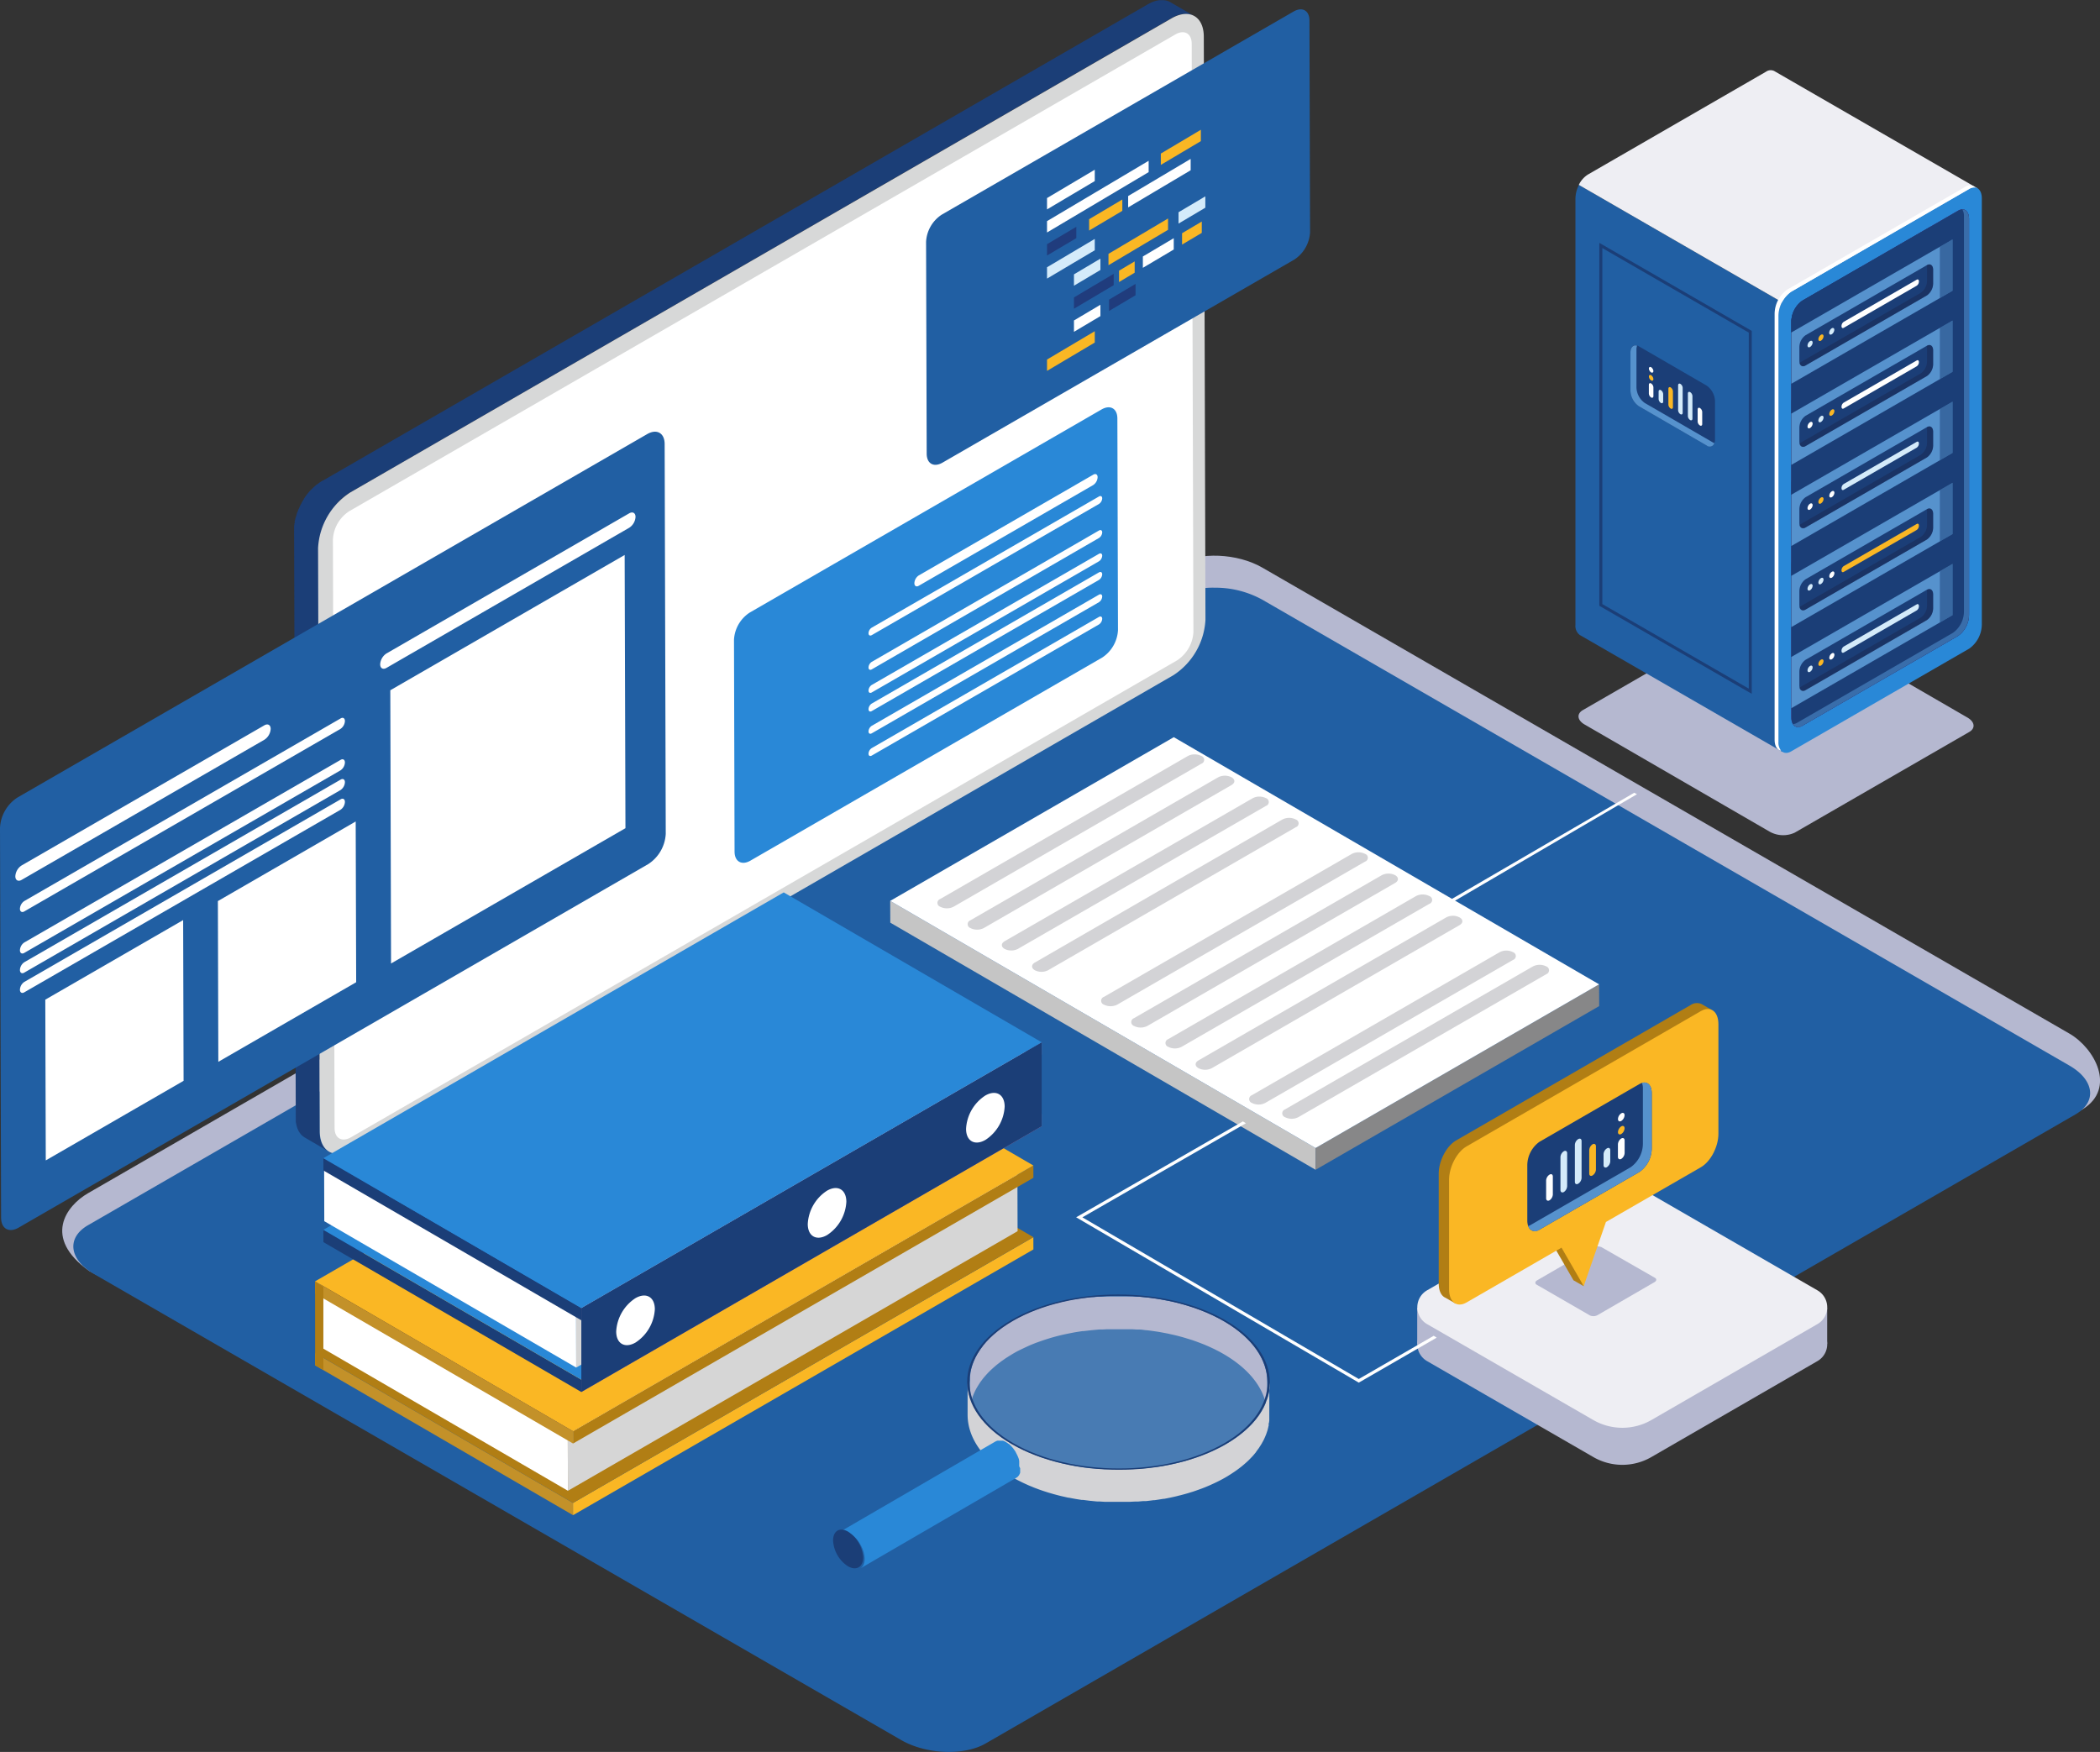 <svg xmlns="http://www.w3.org/2000/svg" xmlns:xlink="http://www.w3.org/1999/xlink" viewBox="0 0 479.4 400"><rect x="0" y="0" width="479.4" height="400" fill="#333333" stroke="none"/><defs><style>.cls-1{fill:none;}.cls-2{fill:#b5b8d0;}.cls-3{fill:#215fa3;}.cls-4{isolation:isolate;}.cls-41,.cls-5{fill:#1b3e77;}.cls-6{fill:#d7d8d8;}.cls-7{fill:#fff;}.cls-8{fill:#2988d7;}.cls-9{fill:#c39129;}.cls-10{fill:#fab724;}.cls-11{fill:#b17e14;}.cls-12{fill:#d6d6d6;}.cls-13{clip-path:url(#clip-path);}.cls-14{fill:url(#Degradado_sin_nombre_17);}.cls-15{fill:#ae75a2;}.cls-16{clip-path:url(#clip-path-2);}.cls-17{clip-path:url(#clip-path-3);}.cls-18{clip-path:url(#clip-path-4);}.cls-19{fill:#65445e;}.cls-20{fill:#694762;}.cls-21{fill:#6c4864;}.cls-22{fill:#6f4b67;}.cls-23{fill:#724e6a;}.cls-24{fill:#764f6d;}.cls-25{fill:#795171;}.cls-26{fill:#7e5474;}.cls-27{fill:#61425b;}.cls-28{fill:#5e3f57;}.cls-29{fill:#5a3c54;}.cls-30{opacity:0.2;}.cls-31{fill:#e4e9f7;}.cls-32{fill:#d3d3d6;}.cls-33{fill:#c5c5c5;}.cls-34{fill:#878788;}.cls-35{fill:#eeeef3;}.cls-36{fill:#5692cd;}.cls-37{fill:#d4ebfa;}.cls-38{fill:url(#Áåçûìÿííûé_ãðàäèåíò_441);}.cls-39{fill:#396daa;}.cls-40{fill:#1a1a38;opacity:0.3;}.cls-41{opacity:0.5;}.cls-42{fill:#203c7d;}</style><clipPath id="clip-path"><polygon class="cls-1" points="232.26 268.07 174.75 234.65 72.1 293.91 129.61 327.34 232.26 268.07"/></clipPath><linearGradient id="Degradado_sin_nombre_17" x1="247.14" y1="280.99" x2="407.31" y2="280.99" gradientTransform="matrix(-1, 0, 0, 1, 479.4, 0)" gradientUnits="userSpaceOnUse"><stop offset="0" stop-color="#283389"/><stop offset="1" stop-color="#181630"/></linearGradient><clipPath id="clip-path-2"><polygon class="cls-1" points="234.16 239.95 176.64 206.52 73.99 265.79 131.51 299.21 234.16 239.95"/></clipPath><clipPath id="clip-path-3"><polygon class="cls-1" points="237.8 237.97 178.91 203.75 73.82 264.43 132.71 298.65 237.8 237.97"/></clipPath><clipPath id="clip-path-4"><path class="cls-1" d="M289.64,318.59v1.68c0,5.05-3.33,10.09-10,14-13.35,7.76-35.07,7.76-48.51,0-6.76-3.91-10.14-9-10.13-14.15V318.4c0,5.11,3.36,10.24,10.12,14.15,13.44,7.75,35.17,7.75,48.52,0C286.3,328.69,289.62,323.65,289.64,318.59Z"/></clipPath><linearGradient id="Áåçûìÿííûé_ãðàäèåíò_441" x1="-440.67" y1="1246.2" x2="-395" y2="1235.85" gradientTransform="matrix(-0.87, 0.5, 0, 1.15, 69.45, -1117.75)" gradientUnits="userSpaceOnUse"><stop offset="0" stop-color="#3a3c8f"/><stop offset="1" stop-color="#4b4696"/></linearGradient></defs><g id="Calque_2" data-name="Calque 2"><g id="scanner-vulnerabilite"><path class="cls-2" d="M20.08,272.44,268.89,128.78c4.94-2.83,13.57-2.48,19.27.81L472.44,236c5.69,3.29,10.78,12.44,3,17.27L225,390.75c-4.94,2.85-13.57,2.5-19.28-.79L20.33,290.16C9.68,282.58,15.14,275.29,20.08,272.44Z"/><path class="cls-3" d="M20.07,279.75,268.88,136.1a17.22,17.22,0,0,1,8.37-1.92,22.27,22.27,0,0,1,10.9,2.73L472.44,243.3c5.69,3.29,6.31,8.28,1.37,11.13L225,398.07c-4.94,2.85-13.57,2.5-19.28-.79L21.47,290.88C15.76,287.59,15.14,282.61,20.07,279.75Z"/><g class="cls-4"><path class="cls-1" d="M272.67,3.68,267.19.49C265.86-.28,264-.17,262,1l5.48,3.18C269.49,3,271.34,2.9,272.67,3.68Z"/><path class="cls-1" d="M69.65,259.75l5.48,3.19c-1.32-.77-2.14-2.39-2.14-4.7l-5.48-3.19C67.51,257.36,68.33,259,69.65,259.75Z"/><path class="cls-5" d="M67.14,121.61c0-.11,0-.23,0-.35a.92.92,0,0,0,0-.16V121s0-.09,0-.13,0-.24,0-.36,0-.25,0-.37h0a2.14,2.14,0,0,1,.06-.35c0-.13,0-.26.07-.38s0-.09,0-.14v-.08a.85.85,0,0,0,0-.17c0-.13.07-.26.11-.39s0-.19.08-.28v0l0-.06.12-.38.13-.37,0-.07,0-.05.09-.24c0-.12.09-.24.14-.36s.07-.16.11-.25l0,0,0-.06c0-.11.11-.23.16-.35l.19-.39,0,0,0-.08.16-.31.2-.37.12-.19a.2.2,0,0,1,0-.08c.06-.11.13-.21.19-.31s.2-.33.31-.48a.22.22,0,0,1,0-.08l.43-.63,0,0h0l.32-.43.27-.33h0l.29-.33.28-.31,0,0s0,0,.05,0l.2-.22.31-.3.1-.09.07-.07.15-.14.33-.29.15-.12.07,0,.11-.09a3.92,3.92,0,0,1,.32-.25l.23-.17,0,0,0,0,.31-.2.31-.19.07,0L262,1l.23-.13.3-.16.3-.14.29-.12.3-.12.29-.09L264,.16l.3-.06.32-.06.33,0h.34l.38,0a3,3,0,0,1,.43.06,3.23,3.23,0,0,1,.51.14,4.47,4.47,0,0,1,.59.27l5.48,3.19a4.53,4.53,0,0,0-.59-.28l-.52-.14-.42-.06-.38,0-.34,0a1.84,1.84,0,0,0-.33,0l-.32,0-.3.07-.31.08-.29.1-.3.11-.29.12-.3.14-.3.16-.23.13L79.92,112.46h0c-.25.14-.49.3-.74.47l0,0c-.22.16-.45.32-.66.5l-.08.06c-.21.17-.42.35-.62.54l-.07.07-.61.61,0,.05c-.21.23-.42.46-.62.7h0c-.2.25-.4.5-.59.76l0,0c-.17.23-.33.46-.48.7s-.21.32-.31.48l-.24.39-.11.2-.37.68,0,.07c-.14.28-.28.57-.4.85l0,0c-.12.28-.24.56-.34.84l0,.06q-.17.43-.3.87v.05c-.09.29-.16.57-.23.85l0,.08c-.06.29-.12.57-.16.86v0c0,.29-.08.57-.1.86v.07c0,.29,0,.57,0,.85L73,258.24h0v0c0,.12,0,.23,0,.35s0,.23,0,.35l0,.35.06.35c0,.12,0,.24.07.36l.09.37c0,.14.09.26.13.39l.18.42a4.91,4.91,0,0,0,.28.5,3.59,3.59,0,0,0,1.27,1.24l-5.48-3.19a3.67,3.67,0,0,1-1.27-1.24,3.41,3.41,0,0,1-.28-.5l-.18-.42-.12-.38c0-.12-.07-.25-.1-.38s0-.23-.07-.35l-.06-.35,0-.36c0-.11,0-.23,0-.34s0-.24,0-.36v0l-.38-133.11C67.13,121.83,67.13,121.72,67.14,121.61Z"/><path class="cls-6" d="M79.92,112.46a16.13,16.13,0,0,0-7.31,12.67L73,258.24c0,4.65,3.3,6.53,7.35,4.19L267.87,154.16a16.11,16.11,0,0,0,7.32-12.67l-.38-133.1c0-4.66-3.31-6.54-7.36-4.2Z"/></g><path class="cls-7" d="M79.7,116.73A8.2,8.2,0,0,0,76,123.17l.38,134.36c0,2.37,1.68,3.32,3.75,2.13L268.72,150.77a8.26,8.26,0,0,0,3.72-6.45L272.05,10c0-2.36-1.68-3.32-3.74-2.13Z"/><path class="cls-3" d="M4,182.08A8.75,8.75,0,0,0,0,189l.25,89c0,2.54,1.8,3.56,4,2.29l143.73-83a8.78,8.78,0,0,0,4-6.9l-.25-89c0-2.53-1.8-3.55-4-2.27Z"/><polygon class="cls-7" points="89.1 157.6 89.27 219.98 142.78 189.09 142.6 126.71 89.1 157.6"/><polygon class="cls-7" points="49.74 205.73 49.84 242.43 81.31 224.26 81.2 187.56 49.74 205.73"/><polygon class="cls-7" points="10.34 228.24 10.45 264.94 41.91 246.77 41.81 210.07 10.34 228.24"/><path class="cls-7" d="M88.22,149.2a3.17,3.17,0,0,0-1.43,2.47c0,.91.65,1.28,1.44.82l55.42-32a3.16,3.16,0,0,0,1.43-2.47c0-.91-.64-1.27-1.44-.82Z"/><path class="cls-7" d="M5.55,215.18a2.26,2.26,0,0,0-1,1.78c0,.66.47.93,1,.6l72.19-41.68a2.3,2.3,0,0,0,1-1.79c0-.66-.46-.92-1-.59Z"/><path class="cls-7" d="M5.55,219.69a2.26,2.26,0,0,0-1,1.77c0,.66.47.93,1,.6l72.19-41.68a2.28,2.28,0,0,0,1-1.79c0-.65-.46-.91-1-.58Z"/><path class="cls-7" d="M5.55,224.19a2.25,2.25,0,0,0-1,1.78c0,.65.47.92,1,.59l72.19-41.68a2.28,2.28,0,0,0,1-1.78c0-.66-.46-.93-1-.59Z"/><path class="cls-7" d="M5.55,205.72a2.25,2.25,0,0,0-1,1.77c0,.66.47.92,1,.6l72.19-41.68a2.3,2.3,0,0,0,1-1.79c0-.65-.46-.92-1-.58Z"/><path class="cls-7" d="M4.93,197.6a3.16,3.16,0,0,0-1.43,2.47c0,.91.65,1.28,1.44.82l55.42-32a3.16,3.16,0,0,0,1.43-2.47c0-.91-.65-1.27-1.44-.82Z"/><path class="cls-8" d="M171.15,139.86a7.9,7.9,0,0,0-3.59,6.22l.13,48.35c0,2.29,1.63,3.22,3.62,2.07l80.31-46.37a8,8,0,0,0,3.6-6.23l-.14-48.35c0-2.29-1.63-3.21-3.62-2.06Z"/><path class="cls-7" d="M199,151.12a1.63,1.63,0,0,0-.73,1.28c0,.47.33.67.74.43l51.87-30a1.62,1.62,0,0,0,.74-1.28c0-.47-.34-.66-.75-.42Z"/><path class="cls-7" d="M199,156.39a1.63,1.63,0,0,0-.73,1.28c0,.47.33.66.74.43l51.87-29.95a1.64,1.64,0,0,0,.74-1.28c0-.47-.34-.66-.75-.42Z"/><path class="cls-7" d="M199,160.64a1.63,1.63,0,0,0-.73,1.28c0,.47.33.67.74.43l51.87-29.95a1.64,1.64,0,0,0,.74-1.28c0-.47-.34-.66-.75-.43Z"/><path class="cls-7" d="M199,165.72a1.63,1.63,0,0,0-.73,1.28c0,.47.33.67.74.43l51.87-29.94a1.66,1.66,0,0,0,.74-1.29c0-.47-.34-.66-.75-.42Z"/><path class="cls-7" d="M199,170.81a1.6,1.6,0,0,0-.73,1.28c0,.46.33.66.74.42l51.87-29.94a1.66,1.66,0,0,0,.74-1.29c0-.47-.34-.66-.75-.42Z"/><path class="cls-7" d="M199,143.31a1.59,1.59,0,0,0-.73,1.27c0,.47.33.66.74.43l51.87-29.95a1.64,1.64,0,0,0,.74-1.28c0-.47-.34-.66-.75-.42Z"/><path class="cls-7" d="M209.74,131.38a2.26,2.26,0,0,0-1,1.77c0,.65.46.92,1,.59l39.83-23a2.28,2.28,0,0,0,1-1.78c0-.65-.46-.91-1-.58Z"/><g class="cls-4"><polygon class="cls-9" points="71.93 308.92 71.94 311.73 130.82 345.94 130.81 343.14 71.93 308.92"/><polygon class="cls-10" points="130.81 343.14 130.82 345.94 235.91 285.27 235.9 282.46 130.81 343.14"/><polygon class="cls-11" points="235.9 282.46 177.02 248.24 71.93 308.92 130.81 343.14 235.9 282.46"/></g><g class="cls-4"><polygon class="cls-7" points="72.1 293.91 72.13 306.94 129.65 340.37 129.61 327.34 72.1 293.91"/><polygon class="cls-12" points="129.61 327.34 129.65 340.37 232.3 281.1 232.26 268.07 129.61 327.34"/><g class="cls-4"><g class="cls-13"><polyline class="cls-14" points="129.61 327.34 232.26 268.07 174.75 234.65 72.1 293.91 129.61 327.34"/></g></g></g><g class="cls-4"><polygon class="cls-9" points="71.93 292.55 71.94 295.36 130.82 329.58 130.81 326.77 71.93 292.55"/><polygon class="cls-11" points="130.81 326.77 130.82 329.58 235.91 268.91 235.9 266.1 130.81 326.77"/><g class="cls-4"><polyline class="cls-10" points="130.81 326.77 235.9 266.1 177.02 231.88 71.93 292.55 130.81 326.77"/></g></g><polygon class="cls-11" points="71.93 292.55 71.94 311.73 73.82 312.82 73.82 293.82 71.93 292.55"/><g class="cls-4"><polyline class="cls-5" points="132.71 317.82 132.71 315.01 73.82 280.79 73.83 283.6"/><polygon class="cls-15" points="132.71 315.01 132.71 317.82 237.8 257.14 237.8 254.34 132.71 315.01"/><g class="cls-4"><polygon class="cls-8" points="237.8 254.34 178.91 220.12 73.82 280.79 132.71 315.01 237.8 254.34"/></g></g><g class="cls-4"><polygon class="cls-7" points="73.99 265.79 74.03 278.82 131.54 312.24 131.51 299.21 73.99 265.79"/><polygon class="cls-12" points="131.51 299.21 131.54 312.24 234.19 252.98 234.16 239.95 131.51 299.21"/></g><g class="cls-4"><polygon class="cls-5" points="73.82 264.43 73.83 267.24 132.71 301.45 132.71 298.65 73.82 264.43"/><polygon class="cls-15" points="132.71 298.65 132.71 301.45 237.8 240.78 237.8 237.97 132.71 298.65"/></g><polygon class="cls-5" points="132.71 298.65 132.71 317.82 237.8 257.14 237.8 237.97 132.71 298.65"/><path class="cls-7" d="M145.07,296.39a9.7,9.7,0,0,0-4.4,7.61c0,2.8,2,3.92,4.42,2.52a9.7,9.7,0,0,0,4.4-7.61C149.48,296.11,147.5,295,145.07,296.39Z"/><path class="cls-7" d="M188.79,271.86a9.64,9.64,0,0,0-4.39,7.6c0,2.8,2,3.93,4.42,2.52a9.67,9.67,0,0,0,4.39-7.6C193.2,271.58,191.22,270.45,188.79,271.86Z"/><path class="cls-7" d="M224.93,250.13a9.66,9.66,0,0,0-4.39,7.61c0,2.8,2,3.92,4.42,2.52a9.69,9.69,0,0,0,4.39-7.61C229.34,249.86,227.36,248.73,224.93,250.13Z"/><polygon class="cls-8" points="237.8 237.97 178.91 203.75 73.82 264.43 132.71 298.65 237.8 237.97"/><g class="cls-4"><g class="cls-4"><g class="cls-18"><g class="cls-4"><path class="cls-19" d="M289.64,318.59v.3c0-.1,0-.2,0-.3"/><path class="cls-20" d="M289.63,318.89v1.68a12.15,12.15,0,0,1-.23,2v-1.68a11.88,11.88,0,0,0,.22-2"/><path class="cls-21" d="M289.41,320.86v1.68a12.71,12.71,0,0,1-.55,1.93v-1.68a12.43,12.43,0,0,0,.56-1.93"/><path class="cls-22" d="M288.85,322.79v1.68a14.29,14.29,0,0,1-.92,1.95v-1.68a14.29,14.29,0,0,0,.91-1.95"/><path class="cls-23" d="M287.94,324.74v1.68a16,16,0,0,1-1.38,2.05v-1.68a15.34,15.34,0,0,0,1.38-2.05"/><path class="cls-24" d="M286.56,326.79v1.68a18.73,18.73,0,0,1-2.13,2.28v-1.67a19.68,19.68,0,0,0,2.13-2.29"/><path class="cls-25" d="M284.43,329.08v1.67a26,26,0,0,1-4.34,3.22V332.3a26.44,26.44,0,0,0,4.34-3.22"/><path class="cls-26" d="M280.09,332.3V334l-.42.25a38.63,38.63,0,0,1-7.51,3.3v-1.67a39.07,39.07,0,0,0,7.52-3.3l.42-.25"/><path class="cls-25" d="M272.15,335.85v1.67a48.25,48.25,0,0,1-6.5,1.62v-1.67a51.73,51.73,0,0,0,6.49-1.62"/><path class="cls-24" d="M265.66,337.47v1.67c-1.44.26-2.9.46-4.37.61v-1.67c1.48-.15,2.94-.35,4.38-.61"/><path class="cls-23" d="M261.28,338.08v1.67c-1.26.12-2.53.21-3.81.25v-1.67c1.27,0,2.54-.13,3.8-.25"/><path class="cls-22" d="M257.48,338.33V340c-1.17,0-2.34.05-3.51,0v-1.67c1.17,0,2.35,0,3.52,0"/><path class="cls-21" d="M254,338.35V340c-1.13,0-2.26-.09-3.38-.18v-1.67c1.12.09,2.25.15,3.38.18"/><path class="cls-20" d="M250.58,338.17v1.67c-1.12-.09-2.24-.22-3.34-.38v-1.67c1.1.16,2.21.28,3.33.38"/><path class="cls-19" d="M247.25,337.79v1.67c-1.14-.16-2.28-.35-3.4-.59V337.2c1.11.23,2.25.43,3.4.59"/><path class="cls-27" d="M243.85,337.2v1.67c-1.21-.25-2.41-.54-3.58-.87v-1.68c1.17.34,2.36.63,3.58.88"/><path class="cls-28" d="M240.27,336.32V338c-1.43-.41-2.82-.88-4.16-1.41v-1.67a42.49,42.49,0,0,0,4.17,1.4"/><path class="cls-29" d="M236.1,334.92v1.67a38.3,38.3,0,0,1-4.95-2.37c-6.76-3.91-10.14-9-10.13-14.15V318.4c0,5.11,3.36,10.24,10.12,14.15a38.3,38.3,0,0,0,4.95,2.37"/></g></g></g><g class="cls-30"><ellipse class="cls-31" cx="255.33" cy="318.5" rx="19.87" ry="34.3" transform="translate(-63.89 572.92) rotate(-89.84)"/></g></g><g class="cls-4"><path class="cls-2" d="M279.34,301.62c-.4-.23-.81-.45-1.23-.67l-.42-.21-.85-.42-.51-.23-.79-.36-.56-.23-.54-.23-.18-.06q-.88-.34-1.8-.66l-.26-.08-1.62-.51-.27-.08-.32-.08-1-.28-.63-.16-1.14-.25-.43-.1-.12,0-1-.2-.59-.11-1.31-.21-.32-.05h0c-.54-.08-1.08-.15-1.63-.21h-.15l-1.49-.15h0l-.53,0-1.09-.08-.67,0-1,0h-.62c-.36,0-.72,0-1.08,0H253.2l-.46,0-1.14.06-.69,0c-.37,0-.74.05-1.1.09l-.39,0-.26,0c-.58.06-1.15.13-1.73.21l-.24,0c-.65.09-1.3.19-1.93.31l-.19,0-.5.09-.89.18-.72.16-.87.2-.71.18-.85.22-.71.21-.83.25-.37.11-.25.09c-.5.16-1,.34-1.48.52l-.3.11c-.57.21-1.14.45-1.69.69l-.44.19-1.25.59-.47.24q-.8.41-1.56.84l-.41.25c-.13.07-.25.15-.37.23l-.62.39-.54.37c-.2.13-.39.27-.57.4l-.51.38-.53.42-.47.39-.49.42-.2.18-.39.38-.13.12c-.25.24-.48.49-.71.74l-.16.18c-.19.22-.38.43-.56.65a1.34,1.34,0,0,1-.11.14l0,.06c-.06.07-.11.15-.17.23s-.33.45-.49.67l-.23.36-.38.61-.1.16c0,.08-.08.17-.13.25s-.18.34-.26.51-.14.29-.2.43l-.22.52a2.18,2.18,0,0,0-.09.23,1.72,1.72,0,0,0-.07.21c-.06.17-.12.33-.17.5s-.09.29-.13.44l-.12.5c0,.09,0,.18-.07.27s0,.12,0,.18a4.34,4.34,0,0,0-.08.52,3.11,3.11,0,0,0-.06.44c0,.17,0,.35,0,.52s0,.2,0,.3v.3l0,7.52,0-.6c0-.17,0-.34,0-.51s0-.3.05-.45,0-.34.08-.51.06-.3.1-.45.07-.33.12-.5.08-.3.13-.45L222,319c.06-.15.11-.3.17-.44s.14-.35.22-.52.13-.29.2-.43.17-.34.26-.51.15-.28.23-.41.25-.41.38-.61l.23-.36c.16-.23.32-.45.49-.67l.22-.3.11-.13c.18-.22.37-.44.56-.65l.16-.18c.23-.25.46-.5.71-.74l.13-.13.59-.55.49-.42c.15-.14.31-.27.47-.4l.53-.41.5-.38.58-.4c.18-.13.35-.25.54-.37l.62-.39.78-.48c.51-.3,1-.58,1.56-.85l.47-.23,1.25-.59.44-.2c.55-.24,1.12-.47,1.69-.69l.3-.1c.48-.18,1-.36,1.48-.52l.62-.2.83-.26.7-.2.85-.23.72-.18.87-.2.72-.15.89-.18.68-.13c.64-.11,1.29-.21,1.93-.3l.25,0,1.73-.2.64-.06,1.1-.1.7,0,1.14-.06.65,0,1,0h2.39l1,0,.67,0,1.09.07.56,0c.5,0,1,.09,1.49.15h.15c.55.06,1.09.13,1.63.21l.34.05c.44.06.87.13,1.31.21l.59.11,1,.19.56.13,1.13.25.64.16,1,.27.58.17,1.63.5.26.09q.92.32,1.8.66l.72.28.56.24.79.35.51.24c.29.13.57.27.85.42s.28.13.42.21c.42.21.82.44,1.22.67,6.71,3.87,10.05,9,10,14l0-7.53C289.38,310.58,286,305.49,279.34,301.62Z"/><path class="cls-32" d="M289.85,316.27l0,.53-.06.45c0,.17-.05.35-.08.52s-.06.3-.1.46a4.54,4.54,0,0,1-.12.5c0,.16-.09.31-.13.46l-.17.5c-.05.15-.11.3-.17.45s-.14.35-.22.52-.13.29-.2.44l-.27.52-.23.42-.38.61-.24.37c-.16.23-.33.46-.5.68l-.22.3a1.34,1.34,0,0,0-.11.14q-.27.33-.57.66l-.16.18q-.34.39-.72.75l-.13.13-.61.56-.49.43-.48.4-.54.42-.51.39-.58.4-.55.38-.63.39c-.26.17-.52.33-.8.49-.51.3-1,.58-1.58.86l-.47.23-1.28.61-.44.19c-.56.25-1.13.48-1.72.7l-.29.11c-.5.19-1,.36-1.51.53l-.63.2-.84.26-.72.21-.86.22-.73.19-.88.2-.73.16-.9.18-.7.13c-.65.11-1.3.22-2,.31l-.25,0c-.58.08-1.16.15-1.75.21l-.66.07-1.11.09-.7,0-1.17.06-.66,0-1,0h-2.43l-1,0-.68,0-1.1-.08-.58,0-1.47-.14-.19,0c-.56-.06-1.11-.13-1.66-.21l-.36-.06-1.31-.2-.6-.12-1-.19-.57-.13-1.15-.26-.64-.16-1-.28-.59-.17-1.65-.51-.27-.08c-.61-.21-1.22-.44-1.82-.67l-.72-.29-.58-.24-.8-.36-.52-.24c-.29-.13-.58-.28-.86-.42l-.43-.22c-.42-.22-.83-.44-1.24-.68-6.8-3.93-10.2-9.09-10.19-14.25l0,7.52c0,5.16,3.39,10.33,10.19,14.26.41.23.82.46,1.24.68l.43.21c.28.15.57.29.86.43l.52.24.8.36.57.23.55.23.18.07c.6.23,1.2.45,1.82.66l.27.09q.81.27,1.65.51l.27.08.32.09,1.05.28.64.16,1.15.26.44.1.13,0,1.05.2.6.11,1.32.21.33,0h0l1.66.21H249c.51.05,1,.11,1.53.15h0l.53,0,1.12.07.67,0,1,0h2.43l1,0h.19l.47,0,1.17-.06.69,0,1.12-.1.39,0,.27,0c.58-.06,1.17-.13,1.75-.21l.25,0c.66-.09,1.31-.2,2-.31a1.25,1.25,0,0,1,.19,0l.5-.1.91-.18.73-.16c.3-.07.59-.13.88-.21s.49-.12.73-.18l.86-.23.72-.2.84-.26.37-.11.26-.09c.51-.17,1-.35,1.5-.53l.3-.11c.59-.22,1.16-.46,1.72-.7l.44-.2c.43-.19.86-.39,1.28-.6l.47-.23c.54-.28,1.07-.56,1.58-.86l.42-.25.38-.24c.21-.13.42-.26.62-.4l.56-.37.58-.41.51-.38.54-.42.48-.4.49-.43.2-.18.41-.38.12-.13c.26-.25.49-.5.73-.75l.16-.18c.19-.22.38-.44.56-.67l.12-.13,0-.06c.07-.08.12-.16.18-.24.17-.23.34-.45.5-.68l.23-.37c.14-.2.27-.41.39-.62l.1-.16c0-.08.08-.17.13-.25l.27-.52.2-.44c.08-.18.15-.35.22-.53s.07-.15.1-.23a1.72,1.72,0,0,1,.07-.21c.06-.17.11-.34.17-.5s.09-.31.13-.46l.12-.51c0-.09.05-.18.07-.27l0-.18c0-.18,0-.35.08-.52l.06-.46,0-.52c0-.1,0-.2,0-.3s0-.21,0-.31l0-7.53A6.08,6.08,0,0,1,289.85,316.27Z"/><path class="cls-5" d="M279.7,301.41c13.51,7.81,13.59,20.51.15,28.31s-35.35,7.81-48.87,0-13.59-20.5-.16-28.31S266.18,293.61,279.7,301.41Zm-48.36,28.1c13.32,7.69,34.92,7.69,48.15,0s13.16-20.2-.15-27.89-34.92-7.69-48.16,0-13.16,20.2.16,27.89"/></g><g class="cls-4"><path class="cls-8" d="M232.67,334.76c0-.05,0-.11,0-.17s0-.11,0-.16,0-.12,0-.17l0-.17h0l0-.17,0-.18a1.16,1.16,0,0,1,0-.18c0-.06,0-.12-.05-.18s0-.09,0-.14h0v0l-.06-.18-.06-.17a1.22,1.22,0,0,0-.07-.17l-.06-.16-.06-.13h0v0s-.05-.11-.08-.16l-.08-.18-.11-.21-.12-.22,0,0,0-.05c-.08-.14-.16-.27-.25-.4s-.15-.21-.22-.31h0l-.15-.2c0-.06-.09-.11-.13-.16l-.14-.16-.13-.15,0,0v0a.94.94,0,0,0-.1-.1l-.14-.15-.15-.14-.16-.13-.07-.06,0,0-.06,0-.15-.12-.15-.1-.15-.1-.14-.09,0,0-.11-.06-.14-.07-.14-.07-.14-.06-.14-.05h0l-.1,0-.14,0-.14,0-.15,0h-.49a.69.69,0,0,0-.2,0h0a2,2,0,0,0-.23.06,2.24,2.24,0,0,0-.27.13l-35.64,20.71a1.57,1.57,0,0,1,.51-.19h0a1.86,1.86,0,0,1,.58,0h0a2.57,2.57,0,0,1,.63.14h0a4.19,4.19,0,0,1,.69.32,4.87,4.87,0,0,1,.68.47l0,0a5.7,5.7,0,0,1,.63.58h0a8,8,0,0,1,.58.7h0a8.25,8.25,0,0,1,.49.76l0,0a8.62,8.62,0,0,1,.41.8h0c.12.28.22.56.31.84h0a6.53,6.53,0,0,1,.2.85h0a5.93,5.93,0,0,1,.07.83,4.14,4.14,0,0,1-.07.74v0a2.57,2.57,0,0,1-.19.61h0a2.26,2.26,0,0,1-.25.4.52.52,0,0,1-.1.11,1.36,1.36,0,0,1-.37.31l35.63-20.71a1.79,1.79,0,0,0,.38-.3l.09-.12a1.58,1.58,0,0,0,.12-.15c.05-.08.09-.16.13-.24h0l.08-.17.06-.18c0-.06,0-.12,0-.18s0-.05,0-.08v0a.15.15,0,0,0,0-.07l0-.16c0-.05,0-.11,0-.17a.92.92,0,0,1,0-.16v-.16h0Z"/><path class="cls-5" d="M193.62,349.71a7.52,7.52,0,0,1,3.42,5.91c0,2.18-1.55,3.06-3.44,2a7.52,7.52,0,0,1-3.42-5.91C190.19,349.49,191.73,348.61,193.62,349.71Z"/></g><g class="cls-4"><polygon class="cls-33" points="203.22 205.69 203.24 210.66 300.33 267.08 300.32 262.11 203.22 205.69"/><polygon class="cls-34" points="300.32 262.11 300.33 267.08 365.07 229.71 365.05 224.74 300.32 262.11"/><polygon class="cls-7" points="203.22 205.69 300.32 262.11 365.05 224.74 267.96 168.31 203.22 205.69"/></g><path class="cls-32" d="M214.63,205.26a.93.93,0,0,0,0,1.76,3.37,3.37,0,0,0,3.06,0l56.56-32.65a.93.93,0,0,0,0-1.77,3.37,3.37,0,0,0-3.06,0Z"/><path class="cls-32" d="M221.53,210.12a.94.94,0,0,0,0,1.77,3.37,3.37,0,0,0,3.06,0l56.56-32.66c.85-.49.85-1.28,0-1.76a3.37,3.37,0,0,0-3.06,0Z"/><path class="cls-32" d="M229.35,214.89c-.85.49-.86,1.28,0,1.77a3.35,3.35,0,0,0,3,0L289,184a.93.93,0,0,0,0-1.77,3.35,3.35,0,0,0-3,0Z"/><path class="cls-32" d="M236.25,219.76c-.85.49-.86,1.28,0,1.77a3.35,3.35,0,0,0,3,0l56.56-32.66a.93.93,0,0,0,0-1.77,3.35,3.35,0,0,0-3.05,0Z"/><path class="cls-32" d="M252,227.61a.93.93,0,0,0,0,1.76,3.37,3.37,0,0,0,3.06,0l56.56-32.65a.93.93,0,0,0,0-1.77,3.35,3.35,0,0,0-3,0Z"/><path class="cls-32" d="M258.87,232.47a.94.94,0,0,0,0,1.77,3.37,3.37,0,0,0,3.06,0l56.56-32.65c.85-.5.85-1.29,0-1.77a3.35,3.35,0,0,0-3.05,0Z"/><path class="cls-32" d="M266.69,237.25a.93.93,0,0,0,0,1.76,3.35,3.35,0,0,0,3.05,0l56.56-32.65a.93.93,0,0,0,0-1.77,3.35,3.35,0,0,0-3.05,0Z"/><path class="cls-32" d="M273.59,242.11c-.85.49-.86,1.28,0,1.77a3.35,3.35,0,0,0,3.05,0l56.56-32.66c.85-.49.85-1.28,0-1.76a3.29,3.29,0,0,0-3.05,0Z"/><path class="cls-32" d="M285.79,250.05a.94.94,0,0,0,0,1.77,3.35,3.35,0,0,0,3.05,0l56.57-32.66a.93.93,0,0,0,0-1.76,3.37,3.37,0,0,0-3.06,0Z"/><path class="cls-32" d="M293.34,253.3a.94.94,0,0,0,0,1.77,3.35,3.35,0,0,0,3.05,0L353,222.42a.94.94,0,0,0,0-1.77,3.37,3.37,0,0,0-3.06,0Z"/><polygon class="cls-7" points="327.98 208.09 373.7 181.33 373.07 181 327.62 207.47 327.98 208.09"/><polygon class="cls-2" points="323.53 306.92 323.53 298.56 330.19 302.96 327.96 305.89 323.53 306.92"/><polygon class="cls-2" points="417.12 306.8 417.12 298.61 413.86 299.79 411.32 304.38 413.93 306.8 417.12 306.8"/><path class="cls-2" d="M325.75,303.07l37.93-21.9a13.29,13.29,0,0,1,13.28,0l37.94,21.89a4.44,4.44,0,0,1,0,7.7L377,332.66a13.24,13.24,0,0,1-13.28,0l-37.93-21.89A4.45,4.45,0,0,1,325.75,303.07Z"/><path class="cls-35" d="M325.75,294.62l37.94-21.91a13.31,13.31,0,0,1,13.29,0l37.92,21.9a4.44,4.44,0,0,1,0,7.7L377,324.21a13.29,13.29,0,0,1-13.28,0l-37.93-21.89A4.45,4.45,0,0,1,325.75,294.62Z"/><polygon class="cls-7" points="310.19 315.68 310.01 315.57 245.67 277.93 283.74 256.03 284.42 256.46 247.09 277.94 310.19 314.85 327.3 304.98 327.97 305.41 310.19 315.68"/><path class="cls-2" d="M363,300.36l-12.21-7.05c-.44-.25-.39-.71.13-1l12.93-7.49a1.94,1.94,0,0,1,1.75-.07l12.2,7c.45.26.39.71-.13,1l-12.93,7.49A2,2,0,0,1,363,300.36Z"/><path class="cls-11" d="M332.42,260.38l53.49-30.89a2.59,2.59,0,0,1,2.59-.22h0l2.25,1.3-1.09.24a5.52,5.52,0,0,1,.25,1.72v25c0,2.94-1.79,6.36-4,7.64l-21.67,12.51L360,290l1.57,3.67-2.37-1.36-5.07-8.78L332.42,296a3.51,3.51,0,0,1-.43.22h0l.33,1.43L330,296.31h0c-1-.43-1.56-1.6-1.56-3.32V268C328.42,265.08,330.21,261.65,332.42,260.38Z"/><path class="cls-10" d="M334.8,261.74l53.49-30.89c2.21-1.27,4,.08,4,3v25c0,3-1.79,6.37-4,7.65L366.61,279l-5.07,14.64-5.07-8.78L334.8,297.37c-2.21,1.28-4-.08-4-3v-25C330.8,266.43,332.59,263,334.8,261.74Z"/><path class="cls-5" d="M374.29,267.56l-22.85,13.2c-1.53.88-2.78-.06-2.78-2.11V266a6.66,6.66,0,0,1,2.78-5.31l22.85-13.2c1.54-.88,2.78.06,2.78,2.1v12.67A6.63,6.63,0,0,1,374.29,267.56Z"/><path class="cls-36" d="M374.84,247.24a3.45,3.45,0,0,1,.21,1.27v12.67a6.66,6.66,0,0,1-2.78,5.31l-22.85,13.19a2.94,2.94,0,0,1-.55.25,1.62,1.62,0,0,0,2.57.83l22.85-13.2a6.63,6.63,0,0,0,2.78-5.31V249.58C377.07,247.79,376.11,246.85,374.84,247.24Z"/><path class="cls-7" d="M370.12,259.93c.42-.24.76,0,.76.45v2.88a1.71,1.71,0,0,1-.76,1.33c-.43.24-.77,0-.77-.45v-2.88A1.69,1.69,0,0,1,370.12,259.93Z"/><path class="cls-37" d="M366.84,262.19c.42-.25.76-.05.76.44v2.52a1.71,1.71,0,0,1-.76,1.33c-.42.24-.77,0-.77-.44v-2.53A1.68,1.68,0,0,1,366.84,262.19Z"/><path class="cls-10" d="M363.56,261.26c.42-.24.77,0,.77.44v5.35a1.7,1.7,0,0,1-.77,1.32c-.42.25-.76.05-.76-.44v-5.34A1.71,1.71,0,0,1,363.56,261.26Z"/><path class="cls-37" d="M360.28,260.08c.43-.25.77-.05.77.44v8.42a1.66,1.66,0,0,1-.77,1.32c-.42.25-.76.05-.76-.44V261.4A1.67,1.67,0,0,1,360.28,260.08Z"/><path class="cls-37" d="M357,262.85c.42-.24.76,0,.76.44v7.54a1.71,1.71,0,0,1-.76,1.33c-.43.24-.77,0-.77-.45v-7.53A1.69,1.69,0,0,1,357,262.85Z"/><path class="cls-7" d="M353.73,268.19c.42-.25.76-.05.76.44v4.09a1.71,1.71,0,0,1-.76,1.33c-.42.24-.77,0-.77-.44v-4.1A1.7,1.7,0,0,1,353.73,268.19Z"/><path class="cls-10" d="M369.36,258.48c0,.48.34.67.76.43a1.67,1.67,0,0,0,.75-1.3c0-.48-.34-.68-.75-.44A1.67,1.67,0,0,0,369.36,258.48Z"/><path class="cls-7" d="M369.36,255.49c0,.48.34.68.76.44a1.69,1.69,0,0,0,.75-1.31c0-.47-.34-.67-.75-.43A1.65,1.65,0,0,0,369.36,255.49Z"/><path class="cls-2" d="M409.69,190.12l39.86-23c1.46-.84,1.28-2.31-.41-3.29L406.9,139.37a6.33,6.33,0,0,0-5.7-.24l-39.86,23c-1.46.85-1.28,2.32.41,3.29L404,189.89A6.3,6.3,0,0,0,409.69,190.12Z"/><path class="cls-3" d="M406.82,69s21.88,2.09,35.06,3.1l-35,99.56L360.68,145h0l-.08-.05h0a2.59,2.59,0,0,1-.95-2.29V45.32a7,7,0,0,1,.81-3.1Z"/><path class="cls-35" d="M362.5,39.85l40.66-23.48a1.84,1.84,0,0,1,1.86-.16h0L451.44,43l-2.19,8.09L437.61,84.24l-2.19,1.27-75-43.3A5.73,5.73,0,0,1,362.5,39.85Z"/><path class="cls-8" d="M408.89,171.56l40.67-23.48a6.85,6.85,0,0,0,2.86-5.47V45.3c0-2.11-1.28-3.08-2.86-2.17L408.89,66.61A6.88,6.88,0,0,0,406,72.08V169.4C406,171.5,407.31,172.47,408.89,171.56Z"/><path class="cls-7" d="M408,66.12l40.66-23.47a1.7,1.7,0,0,1,2.26.16,2.19,2.19,0,0,0-1.38.32L408.89,66.61A6.88,6.88,0,0,0,406,72.08V169.4a3,3,0,0,0,.61,2c-.89-.14-1.49-1.05-1.49-2.49V71.59A6.89,6.89,0,0,1,408,66.12Z"/><path class="cls-38" d="M411.45,165.7,447,145.18a6,6,0,0,0,2.5-4.78V50c0-1.84-1.12-2.69-2.5-1.89L411.45,68.65a6,6,0,0,0-2.51,4.78v90.38C408.94,165.65,410.07,166.5,411.45,165.7Z"/><path class="cls-38" d="M411.45,165.7,447,145.18a6,6,0,0,0,2.5-4.78V50c0-1.84-1.12-2.69-2.5-1.89L411.45,68.65a6,6,0,0,0-2.51,4.78v90.38C408.94,165.65,410.07,166.5,411.45,165.7Z"/><path class="cls-5" d="M411.45,165.7,447,145.18a6,6,0,0,0,2.5-4.78V50c0-1.84-1.12-2.69-2.5-1.89L411.45,68.65a6,6,0,0,0-2.51,4.78v90.38C408.94,165.65,410.07,166.5,411.45,165.7Z"/><path class="cls-39" d="M410.29,165l35.55-20.52a6,6,0,0,0,2.5-4.79V49.34a2.86,2.86,0,0,0-.36-1.51c.89,0,1.52.81,1.52,2.19V140.4a6,6,0,0,1-2.5,4.78L411.45,165.7a1.45,1.45,0,0,1-2.15-.38A2,2,0,0,0,410.29,165Z"/><path class="cls-5" d="M411.45,124.21l13.21-7.63,21.07,12.17L408.94,150V129A6,6,0,0,1,411.45,124.21Z"/><path class="cls-5" d="M411.45,105.69l13.21-7.63,21.07,12.17-36.79,21.24v-21A6,6,0,0,1,411.45,105.69Z"/><path class="cls-5" d="M411.45,87.17l13.21-7.63,21.07,12.17L408.94,113V92A6,6,0,0,1,411.45,87.17Z"/><path class="cls-5" d="M411.45,68.65,424.66,61l21.07,12.17L408.94,94.43v-21A6,6,0,0,1,411.45,68.65Z"/><path class="cls-5" d="M411.45,68.65,440.7,51.76l5,2.91L408.94,75.91V73.43A6,6,0,0,1,411.45,68.65Z"/><polygon class="cls-36" points="408.94 75.91 445.74 54.67 445.74 66.38 408.94 87.62 408.94 75.91"/><polygon class="cls-36" points="408.94 94.43 445.74 73.19 445.74 84.89 408.94 106.14 408.94 94.43"/><polygon class="cls-36" points="408.94 112.95 445.74 91.71 445.74 103.41 408.94 124.66 408.94 112.95"/><polygon class="cls-36" points="408.94 131.47 445.74 110.23 445.74 121.93 408.94 143.17 408.94 131.47"/><polygon class="cls-36" points="408.94 149.99 445.74 128.75 445.74 140.45 408.94 161.69 408.94 149.99"/><path class="cls-5" d="M412.19,83.44l27.71-16a3.43,3.43,0,0,0,1.42-2.71V61.6c0-1-.64-1.52-1.42-1.07l-27.71,16a3.41,3.41,0,0,0-1.42,2.71v3.13C410.77,83.42,411.41,83.9,412.19,83.44Z"/><path class="cls-40" d="M438.5,66.85a3.43,3.43,0,0,0,1.42-2.71V61a2.13,2.13,0,0,0-.06-.45l0,0c.78-.45,1.42,0,1.42,1.07v3.14a3.43,3.43,0,0,1-1.42,2.71l-27.71,16a.85.85,0,0,1-1.37-.62Z"/><path class="cls-7" d="M420.89,74.85l16.67-9.62a1.19,1.19,0,0,0,.5-1h0c0-.36-.22-.53-.5-.37l-16.67,9.62a1.19,1.19,0,0,0-.5,1h0C420.39,74.84,420.61,75,420.89,74.85Z"/><path class="cls-5" d="M412.19,101.85l27.71-16a3.4,3.4,0,0,0,1.42-2.71V80c0-1-.64-1.52-1.42-1.07l-27.71,16a3.39,3.39,0,0,0-1.42,2.7v3.14C410.77,101.82,411.41,102.3,412.19,101.85Z"/><path class="cls-40" d="M438.5,85.25a3.4,3.4,0,0,0,1.42-2.71V79.41a2,2,0,0,0-.06-.45l0,0c.78-.45,1.42,0,1.42,1.07v3.13a3.4,3.4,0,0,1-1.42,2.71l-27.71,16a.85.85,0,0,1-1.37-.62Z"/><path class="cls-7" d="M420.89,93.26l16.67-9.63a1.17,1.17,0,0,0,.5-.95h0c0-.37-.22-.54-.5-.38l-16.67,9.63a1.17,1.17,0,0,0-.5.95h0C420.39,93.25,420.61,93.42,420.89,93.26Z"/><path class="cls-5" d="M412.19,120.43l27.71-16a3.41,3.41,0,0,0,1.42-2.71V98.59c0-1-.64-1.53-1.42-1.07l-27.71,16a3.43,3.43,0,0,0-1.42,2.71v3.14C410.77,120.4,411.41,120.88,412.19,120.43Z"/><path class="cls-40" d="M438.5,103.83a3.41,3.41,0,0,0,1.42-2.71V98a2,2,0,0,0-.06-.45l0,0c.78-.46,1.42,0,1.42,1.07v3.13a3.41,3.41,0,0,1-1.42,2.71l-27.71,16a.85.85,0,0,1-1.37-.62Z"/><path class="cls-37" d="M420.89,111.83l16.67-9.62a1.19,1.19,0,0,0,.5-.95h0c0-.37-.22-.54-.5-.38l-16.67,9.63a1.16,1.16,0,0,0-.5.95h0C420.39,111.82,420.61,112,420.89,111.83Z"/><path class="cls-5" d="M412.19,139.17l27.71-16a3.43,3.43,0,0,0,1.42-2.71v-3.14c0-1-.64-1.52-1.42-1.07l-27.71,16a3.41,3.41,0,0,0-1.42,2.71v3.13C410.77,139.15,411.41,139.63,412.19,139.17Z"/><path class="cls-40" d="M438.5,122.58a3.43,3.43,0,0,0,1.42-2.71v-3.14a2.13,2.13,0,0,0-.06-.45l0,0c.78-.45,1.42,0,1.42,1.07v3.14a3.43,3.43,0,0,1-1.42,2.71l-27.71,16a.85.85,0,0,1-1.37-.62Z"/><path class="cls-10" d="M420.89,130.58,437.56,121a1.19,1.19,0,0,0,.5-1h0c0-.36-.22-.53-.5-.37l-16.67,9.62a1.19,1.19,0,0,0-.5,1h0C420.39,130.57,420.61,130.74,420.89,130.58Z"/><path class="cls-5" d="M412.19,157.55l27.71-16a3.39,3.39,0,0,0,1.42-2.7v-3.14c0-1-.64-1.52-1.42-1.07l-27.71,16a3.4,3.4,0,0,0-1.42,2.71v3.13C410.77,157.52,411.41,158,412.19,157.55Z"/><path class="cls-40" d="M438.5,141a3.39,3.39,0,0,0,1.42-2.7v-3.14a2,2,0,0,0-.06-.45l0,0c.78-.45,1.42,0,1.42,1.07v3.14a3.39,3.39,0,0,1-1.42,2.7l-27.71,16a.85.85,0,0,1-1.37-.62Z"/><path class="cls-37" d="M420.89,149l16.67-9.63a1.17,1.17,0,0,0,.5-1h0c0-.37-.22-.54-.5-.38l-16.67,9.63a1.19,1.19,0,0,0-.5,1h0C420.39,149,420.61,149.12,420.89,149Z"/><polygon class="cls-41" points="445.74 54.67 442.84 56.34 442.84 68.05 445.74 66.38 445.74 54.67"/><polygon class="cls-41" points="445.74 73.19 442.84 74.86 442.84 86.57 445.74 84.89 445.74 73.19"/><polygon class="cls-41" points="445.74 91.71 442.84 93.38 442.84 105.09 445.74 103.41 445.74 91.71"/><polygon class="cls-41" points="445.74 110.23 442.84 111.9 442.84 123.61 445.74 121.93 445.74 110.23"/><polygon class="cls-41" points="445.74 128.75 442.84 130.42 442.84 142.13 445.74 140.45 445.74 128.75"/><ellipse class="cls-37" cx="418.19" cy="75.67" rx="0.83" ry="0.48" transform="translate(143.53 399.97) rotate(-60)"/><path class="cls-10" d="M415.11,77.44c0,.38.27.53.59.34a1.3,1.3,0,0,0,.59-1c0-.38-.27-.53-.59-.34A1.31,1.31,0,0,0,415.11,77.44Z"/><path class="cls-37" d="M412.63,78.88c0,.37.26.53.58.34a1.29,1.29,0,0,0,.59-1c0-.37-.26-.52-.59-.34A1.32,1.32,0,0,0,412.63,78.88Z"/><path class="cls-10" d="M417.6,94.52c0,.37.26.52.59.34a1.3,1.3,0,0,0,.58-1c0-.37-.26-.52-.58-.34A1.29,1.29,0,0,0,417.6,94.52Z"/><path class="cls-37" d="M415.11,96c0,.38.27.53.59.34a1.3,1.3,0,0,0,.59-1c0-.38-.27-.53-.59-.34A1.31,1.31,0,0,0,415.11,96Z"/><path class="cls-7" d="M412.63,97.39c0,.37.26.53.58.34a1.29,1.29,0,0,0,.59-1c0-.37-.26-.52-.59-.34A1.32,1.32,0,0,0,412.63,97.39Z"/><path class="cls-7" d="M417.6,113.17c0,.37.26.52.59.34a1.3,1.3,0,0,0,.58-1c0-.37-.26-.52-.58-.34A1.29,1.29,0,0,0,417.6,113.17Z"/><path class="cls-10" d="M415.11,114.6c0,.38.27.53.59.34a1.3,1.3,0,0,0,.59-1c0-.38-.27-.53-.59-.34A1.31,1.31,0,0,0,415.11,114.6Z"/><path class="cls-7" d="M412.63,116c0,.37.26.53.58.34a1.29,1.29,0,0,0,.59-1c0-.37-.26-.52-.59-.34A1.32,1.32,0,0,0,412.63,116Z"/><path class="cls-7" d="M417.6,131.55c0,.37.26.52.59.34a1.32,1.32,0,0,0,.58-1c0-.37-.26-.53-.58-.34A1.29,1.29,0,0,0,417.6,131.55Z"/><path class="cls-37" d="M415.11,133c0,.38.27.53.59.34a1.31,1.31,0,0,0,.59-1c0-.38-.27-.53-.59-.34A1.3,1.3,0,0,0,415.11,133Z"/><path class="cls-37" d="M412.63,134.42c0,.37.26.52.58.34a1.3,1.3,0,0,0,.59-1c0-.37-.26-.52-.59-.34A1.3,1.3,0,0,0,412.63,134.42Z"/><path class="cls-7" d="M417.6,150.18c0,.37.26.52.59.33a1.28,1.28,0,0,0,.58-1c0-.38-.26-.53-.58-.34A1.29,1.29,0,0,0,417.6,150.18Z"/><path class="cls-10" d="M415.11,151.61c0,.38.27.53.59.34a1.31,1.31,0,0,0,.59-1c0-.37-.27-.52-.59-.33A1.3,1.3,0,0,0,415.11,151.61Z"/><path class="cls-37" d="M412.63,153.05c0,.37.26.52.58.34a1.3,1.3,0,0,0,.59-1c0-.37-.26-.53-.59-.34A1.3,1.3,0,0,0,412.63,153.05Z"/><path class="cls-5" d="M365.27,138.41l-.17-.1V55.45l34.63,20,.17.09v82.87Zm.52-81.77v81.28l33.43,19.3V75.94Z"/><path class="cls-5" d="M374.1,92.73l15.52,9c1.05.6,1.89,0,1.89-1.43V91.66a4.52,4.52,0,0,0-1.89-3.61l-15.52-9c-1.05-.6-1.89,0-1.89,1.43v8.61A4.49,4.49,0,0,0,374.1,92.73Z"/><path class="cls-36" d="M373.72,78.92a2.46,2.46,0,0,0-.14.86v8.61A4.51,4.51,0,0,0,375.47,92L391,101a1.48,1.48,0,0,0,.37.16,1.1,1.1,0,0,1-1.75.57l-15.52-9a4.49,4.49,0,0,1-1.89-3.6V80.52C372.21,79.3,372.86,78.66,373.72,78.92Z"/><path class="cls-7" d="M376.93,87.55c-.29-.17-.52,0-.52.3v2a1.15,1.15,0,0,0,.52.9c.29.17.52,0,.52-.3v-2A1.13,1.13,0,0,0,376.93,87.55Z"/><path class="cls-37" d="M379.16,89.08c-.29-.17-.52,0-.52.3V91.1a1.15,1.15,0,0,0,.52.9c.29.16.52,0,.52-.3V90A1.15,1.15,0,0,0,379.16,89.08Z"/><path class="cls-10" d="M381.39,88.45c-.29-.16-.52,0-.52.3v3.63a1.13,1.13,0,0,0,.52.9c.28.17.52,0,.52-.3V89.35A1.18,1.18,0,0,0,381.39,88.45Z"/><path class="cls-37" d="M383.61,87.65c-.28-.17-.52,0-.52.3v5.72a1.18,1.18,0,0,0,.52.9c.29.16.52,0,.52-.3V88.55A1.12,1.12,0,0,0,383.61,87.65Z"/><path class="cls-37" d="M385.84,89.53c-.29-.16-.52,0-.52.3V95a1.12,1.12,0,0,0,.52.9c.29.17.52,0,.52-.3V90.43A1.15,1.15,0,0,0,385.84,89.53Z"/><path class="cls-7" d="M388.07,93.16c-.29-.17-.52,0-.52.3v2.78a1.13,1.13,0,0,0,.52.9c.29.17.52,0,.52-.3V94.06A1.13,1.13,0,0,0,388.07,93.16Z"/><path class="cls-10" d="M377.44,86.56c0,.32-.23.46-.51.29a1.13,1.13,0,0,1-.51-.88c0-.33.23-.46.51-.3A1.15,1.15,0,0,1,377.44,86.56Z"/><ellipse class="cls-7" cx="376.93" cy="84.42" rx="0.42" ry="0.72" transform="translate(8.29 199.79) rotate(-30)"/><path class="cls-3" d="M215,49a7.9,7.9,0,0,0-3.59,6.22l.14,48.35c0,2.29,1.62,3.21,3.61,2.06l80.31-46.36a8,8,0,0,0,3.6-6.23l-.14-48.35c0-2.29-1.63-3.21-3.62-2.06Z"/><polygon class="cls-7" points="239.02 47.81 249.92 41.34 249.92 38.75 239.02 45.22 239.02 47.81"/><polygon class="cls-7" points="239.02 53.08 262.22 39.3 262.22 36.71 239.02 50.49 239.02 53.08"/><polygon class="cls-10" points="265 37.65 274.14 32.22 274.14 29.63 265 35.06 265 37.65"/><polygon class="cls-42" points="239.02 58.34 245.71 54.37 245.71 51.78 239.02 55.75 239.02 58.34"/><polygon class="cls-10" points="248.63 52.64 256.21 48.14 256.21 45.55 248.63 50.05 248.63 52.64"/><polygon class="cls-7" points="257.54 47.35 271.81 38.87 271.81 36.28 257.54 44.76 257.54 47.35"/><polygon class="cls-37" points="239.02 63.61 249.92 57.14 249.92 54.55 239.02 61.02 239.02 63.61"/><polygon class="cls-37" points="245.17 65.23 251.21 61.64 251.21 59.05 245.17 62.64 245.17 65.23"/><polygon class="cls-10" points="253.05 60.55 266.65 52.47 266.65 49.88 253.05 57.96 253.05 60.55"/><polygon class="cls-37" points="269.04 51.05 275.16 47.42 275.16 44.83 269.04 48.46 269.04 51.05"/><polygon class="cls-42" points="245.17 70.49 254.24 65.11 254.24 62.52 245.17 67.91 245.17 70.49"/><polygon class="cls-10" points="255.46 64.39 259.03 62.26 259.03 59.68 255.46 61.8 255.46 64.39"/><polygon class="cls-7" points="260.9 61.15 267.95 56.97 267.95 54.38 260.9 58.56 260.9 61.15"/><polygon class="cls-10" points="269.85 55.84 274.35 53.17 274.35 50.58 269.85 53.25 269.85 55.84"/><polygon class="cls-7" points="245.17 75.76 251.21 72.17 251.21 69.58 245.17 73.17 245.17 75.76"/><polygon class="cls-42" points="253.18 71 259.23 67.41 259.23 64.82 253.18 68.41 253.18 71"/><polygon class="cls-10" points="239.02 84.68 249.92 78.21 249.92 75.62 239.02 82.09 239.02 84.68"/></g></g></svg>